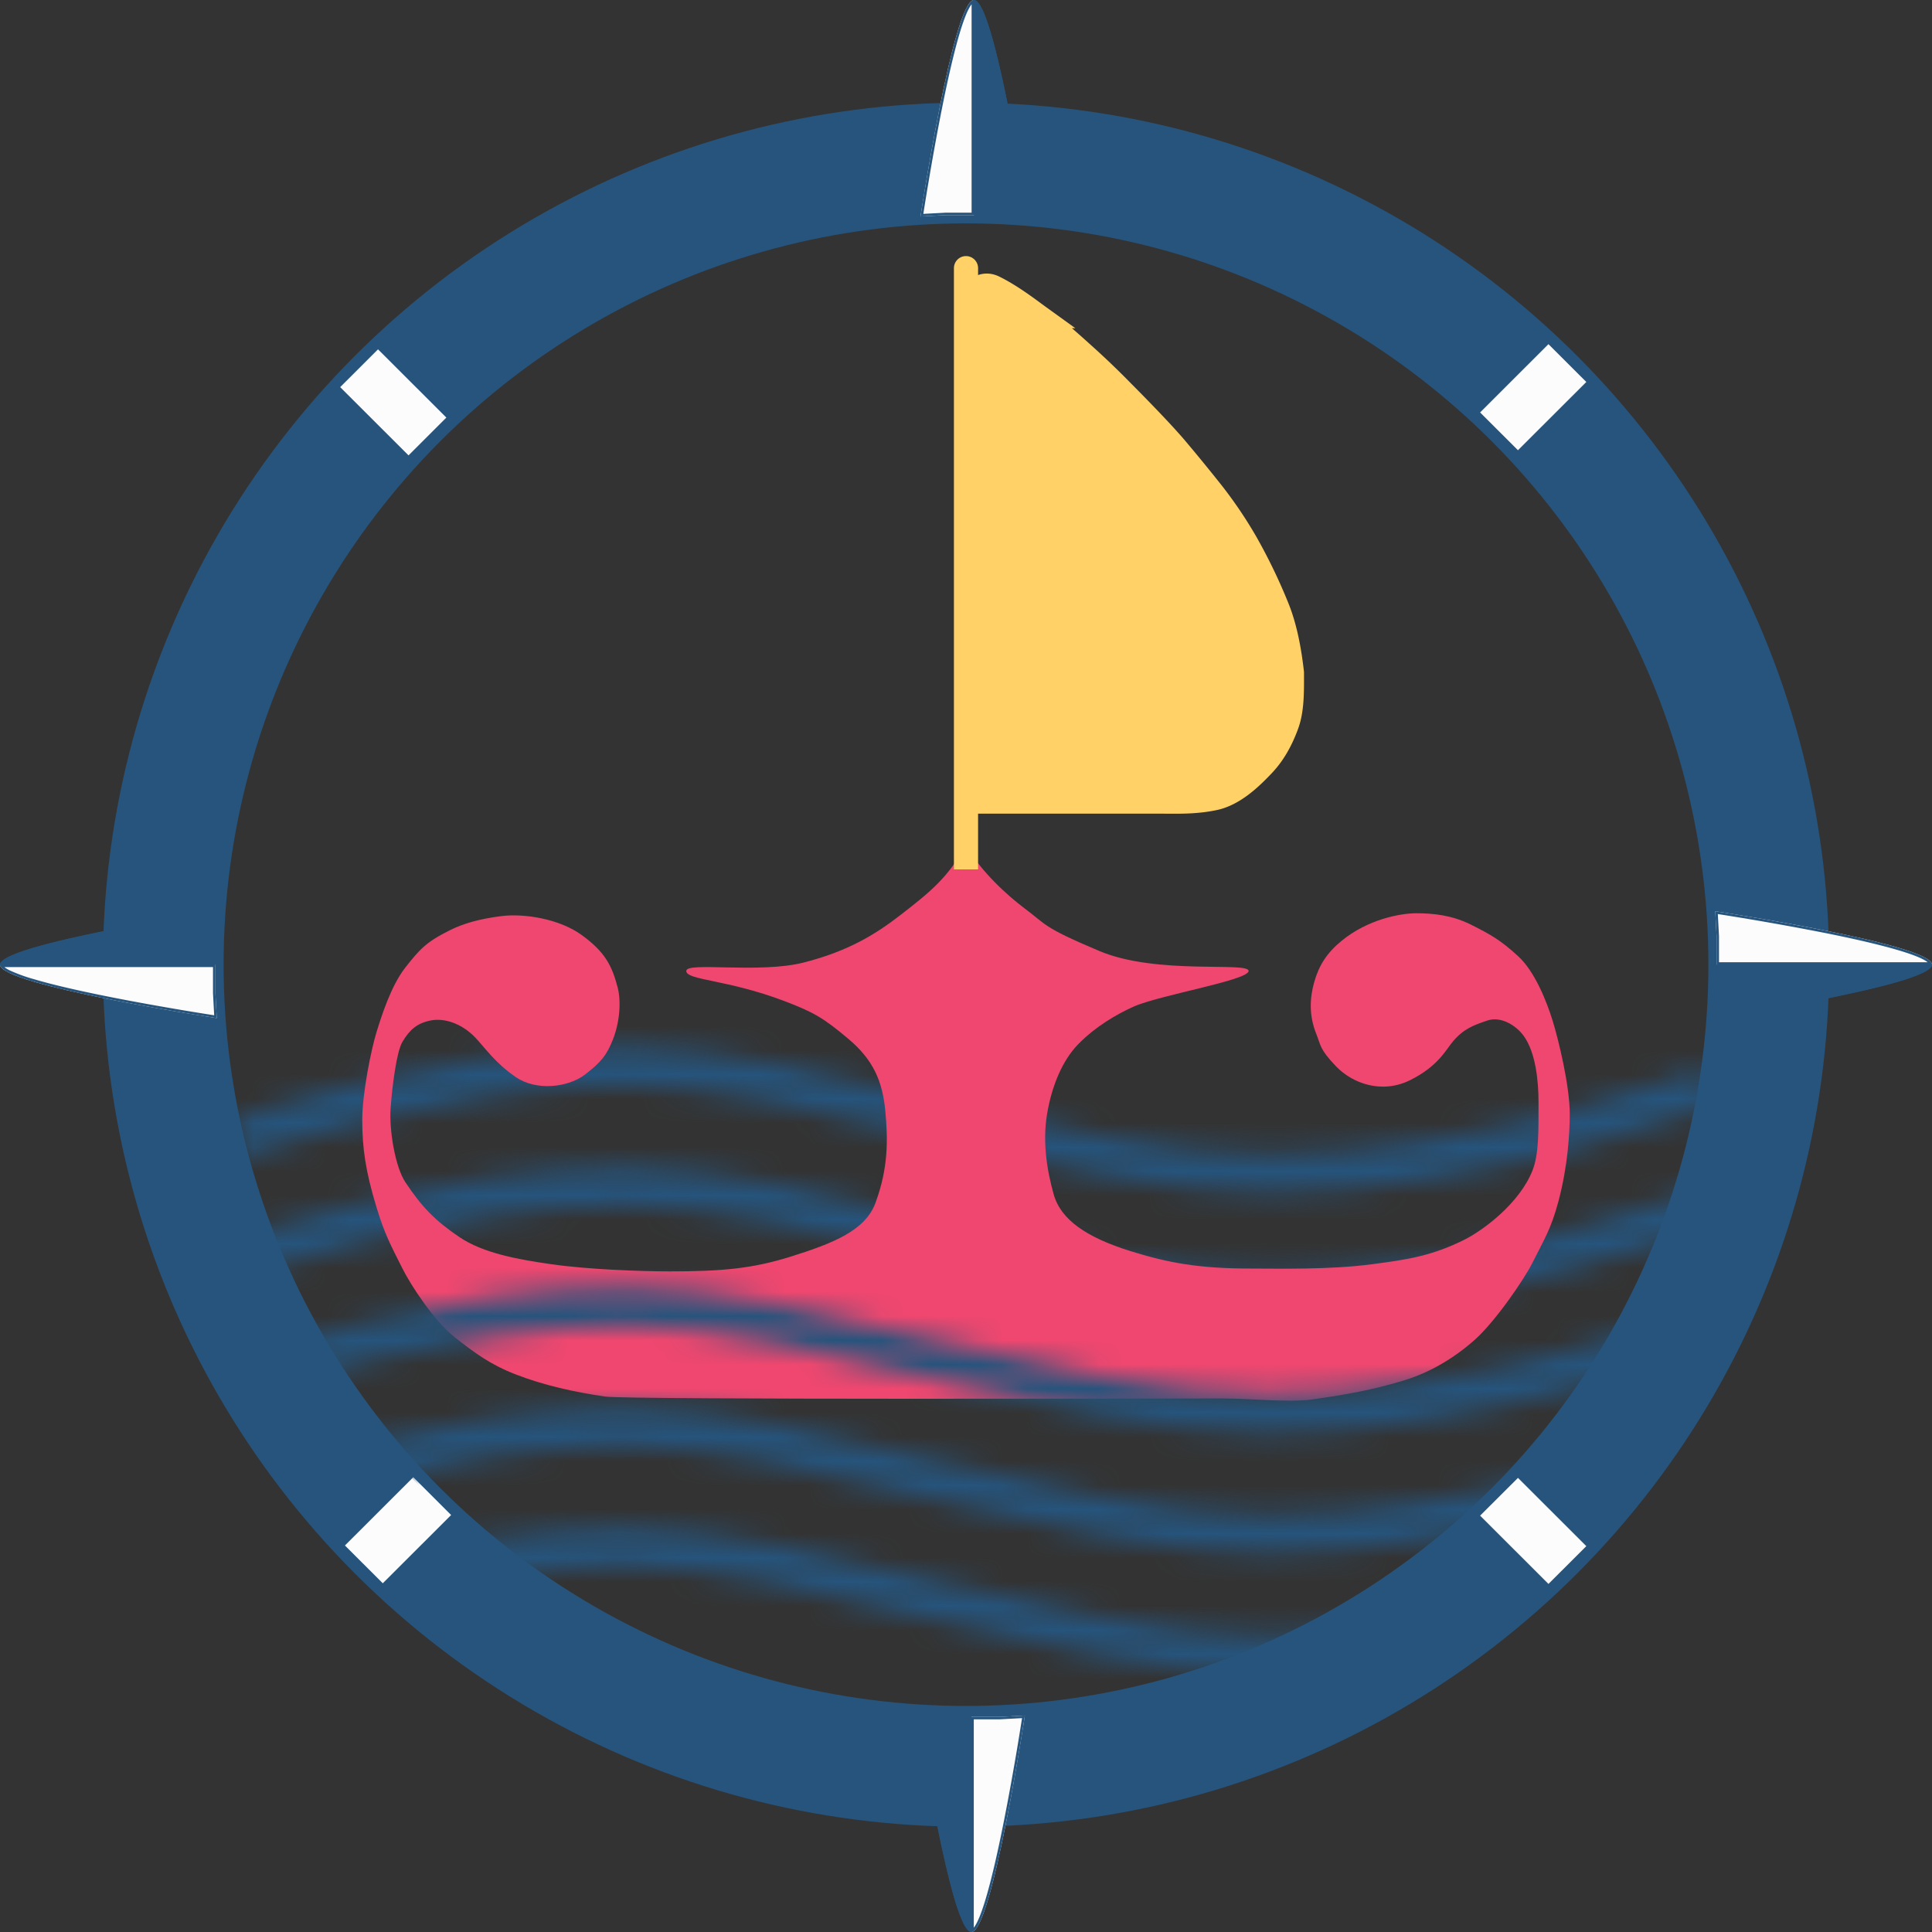 <svg xmlns="http://www.w3.org/2000/svg" width="80" height="80" fill="none"><rect width="100%" height="100%" fill="#333333" stroke="none"/><g clip-path="url(#a)"><ellipse cx="40" cy="39.945" stroke="#26547C" stroke-width="5" rx="33.241" ry="33.195"/><path fill="#26547C" d="M71.025 42.158S80 40.796 80 39.945h-8.92v1.18l-.055 1.033Z"/><path fill="#FCFCFC" d="M80 39.945c0-.852-8.975-2.213-8.975-2.213l.055 1.032v1.18H80Z"/><path stroke="#26547C" stroke-width=".1" d="M79.867 39.817c.033.03.055.055.068.078H71.13V38.762l-.052-.972.04.007.285.044a116.68 116.68 0 0 1 4.1.727c1.121.223 2.241.473 3.08.72.42.123.768.245 1.01.362.12.059.213.115.273.167Zm-8.737 1.308v-1.13h8.805a.311.311 0 0 1-.069.077 1.29 1.29 0 0 1-.273.167 6.99 6.99 0 0 1-1.01.363c-.839.247-1.959.496-3.08.72a105.621 105.621 0 0 1-4.385.77l-.04.007.052-.971v-.003Z"/><path fill="#26547C" d="M8.975 37.732S0 39.092 0 39.945h8.92v-1.18l.055-1.033Z"/><path fill="#FCFCFC" d="M0 39.945c0 .851 8.975 2.213 8.975 2.213l-.055-1.033v-1.18H0Z"/><path stroke="#26547C" stroke-width=".1" d="M.133 40.072a.312.312 0 0 1-.068-.077H8.87v1.132l.052.972-.04-.006a99.693 99.693 0 0 1-1.301-.21c-.841-.142-1.963-.338-3.084-.562-1.121-.223-2.241-.472-3.08-.72a6.984 6.984 0 0 1-1.01-.362 1.29 1.29 0 0 1-.274-.167Zm8.737-1.308v1.13H.065a.308.308 0 0 1 .068-.077 1.29 1.29 0 0 1 .274-.167c.242-.117.59-.24 1.01-.363.839-.246 1.959-.496 3.08-.72a105.609 105.609 0 0 1 4.385-.77l.04-.007-.052.972v.002Z"/><path fill="#26547C" d="M38.006 71.037S39.369 80 40.222 80v-8.907H39.04l-1.034-.056Z"/><path fill="#FCFCFC" d="M40.222 80c.853 0 2.216-8.963 2.216-8.963l-1.035.056h-1.181V80Z"/><path stroke="#26547C" stroke-width=".1" d="M40.35 79.867a.312.312 0 0 1-.078.068v-8.792h1.134l.973-.052-.006.04a107.669 107.669 0 0 1-.21 1.299c-.142.84-.339 1.96-.563 3.079-.223 1.12-.473 2.238-.72 3.076-.124.42-.246.767-.363 1.008-.059.121-.115.213-.168.274Zm-1.31-8.724h1.132v8.792a.31.31 0 0 1-.078-.068 1.288 1.288 0 0 1-.168-.274 6.965 6.965 0 0 1-.363-1.008c-.247-.838-.497-1.956-.72-3.076a104.952 104.952 0 0 1-.773-4.379l-.006-.04.973.053h.003Z"/><path fill="#26547C" d="M42.548 8.963S41.185 0 40.332 0v8.907h1.182l1.034.056Z"/><path fill="#FCFCFC" d="M40.332 0c-.853 0-2.216 8.963-2.216 8.963l1.035-.056h1.181V0Z"/><path stroke="#26547C" stroke-width=".1" d="M40.205.133a.31.31 0 0 1 .077-.068v8.792h-1.134l-.973.052.006-.04a76.674 76.674 0 0 1 .211-1.298c.141-.84.338-1.96.562-3.08.223-1.12.473-2.238.72-3.076.124-.42.246-.767.363-1.008.059-.12.115-.213.168-.274Zm1.31 8.724h-1.133V.065a.308.308 0 0 1 .078.068c.053.061.109.153.168.274.117.241.239.588.363 1.008.247.838.497 1.956.72 3.076a104.917 104.917 0 0 1 .773 4.379l.006.04-.973-.053h-.003Z"/><path fill="#FCFCFC" d="m14.086 16.03 1.567-1.565 2.83 2.826-1.567 1.565zM62.855 18.643l-1.567-1.565 2.83-2.827 1.568 1.566zM61.288 62.76l1.568-1.564 2.83 2.826-1.567 1.565zM15.85 65.56l-1.567-1.565 2.83-2.827 1.567 1.566z"/><mask id="b" width="63" height="12" x="9" y="43" maskUnits="userSpaceOnUse" style="mask-type:alpha"><path stroke="#26547C" stroke-width="1.6" d="M9.861 47.141s8.39-3.03 16.098-2.991c7.713.038 17.668 4.38 26.554 4.425 8.886.044 18.29-3.614 18.29-3.614M9.861 52.12s8.39-3.03 16.098-2.991c7.713.039 17.668 4.38 26.554 4.425 8.886.045 18.29-3.613 18.29-3.613"/></mask><g mask="url(#b)"><path fill="#26547C" stroke="#26547C" d="M70.414 40.055c0 16.773-13.616 30.372-30.414 30.372-16.798 0-30.414-13.599-30.414-30.372S23.202 9.684 40 9.684c16.798 0 30.414 13.598 30.414 30.371Z"/></g><path fill="#EF476F" d="M55.558 38.953c-.615.503-.939 1.015-1.135 1.7-.188.659-.23 1.38.078 2.151.196.489.134.632.82 1.349.687.716 1.902 1.157 3.077.57 1.175-.586 1.477-1.268 1.783-1.621.446-.515.85-.654 1.396-.84l.012-.004c.551-.189 1.188.194 1.51.644.49.684.608 1.858.608 2.738 0 1.19.02 2.152-.254 2.837-.543 1.36-2.04 2.47-2.823 2.86-1.371.685-2.426.831-3.84 1.015-1.763.23-3.82.176-4.994.176-2.164 0-3.428-.237-4.995-.726-1.805-.563-2.876-1.294-3.17-2.347-.274-.978-.47-2.152-.274-3.326.196-1.173.636-2.213 1.273-2.873.726-.75 1.61-1.256 2.29-1.565 1.077-.489 4.782-1.096 4.782-1.487s-3.801.178-6.174-.823-2.17-1.072-3.093-1.76c-.737-.552-1.808-1.529-2.448-2.621-.726 1.339-1.47 1.931-2.659 2.857-1.074.835-2.195 1.524-4.04 1.997-1.844.473-4.871-.041-4.871.35 0 .391 1.672.34 4.072 1.251 1.21.46 1.624.706 2.644 1.565 1.02.86 1.406 1.737 1.525 2.975.118 1.238.118 2.384-.407 3.814-.416 1.133-1.72 1.666-3.526 2.23-1.566.489-2.83.607-4.994.607-1.175 0-3.369-.079-4.876-.294-1.392-.198-2.841-.456-3.84-1.133-.998-.676-1.544-1.234-2.232-2.27-.418-.63-.675-2.16-.608-3.072.068-.913.245-2.331.49-2.739.289-.481.584-.762 1.155-.88.57-.118 1.303.113 1.88.725.389.413.812 1.042 1.666 1.622.853.58 2.155.418 2.84-.097.684-.516.929-.838 1.175-1.468.293-.75.338-1.6.195-2.151-.236-.914-.535-1.48-1.489-2.172-.933-.678-2.4-.901-3.33-.783-.929.118-1.587.314-2.134.587-.996.498-1.248.793-1.84 1.544-.591.752-.986 2.004-1.195 2.682-.21.678-.588 2.511-.588 3.619 0 1.178.134 2.124.588 3.619.343 1.13.587 1.565 1.077 2.543.342.683 1.299 2.16 2.154 2.836.856.675 1.507 1.148 2.526 1.544 1.17.456 2.472.743 3.721.921.97.139 24.38.078 25.554.078 1.176 0 2.752.179 3.722.04 1.37-.195 2.517-.392 3.84-.802 1.002-.311 1.999-.88 2.88-1.663.854-.758 2.05-2.508 2.392-3.19.49-.979.772-1.402 1.077-2.544.391-1.467.469-2.836.469-3.619 0-1.173-.465-3.072-.706-3.855-.241-.782-.732-2.042-1.432-2.681-.7-.64-1.092-.876-1.959-1.309-.783-.39-1.567-.468-2.252-.468-.686 0-2.016.257-3.093 1.137Z"/><path fill="#FFD166" d="M40.5 11.104a.5.5 0 0 0-1 0h1ZM40.5 36V11.104h-1V36h1Z"/><path fill="#FFD166" stroke="#FFD166" d="M42.98 13.09c-.323-.233-1.094-.833-1.828-1.191-.497-.242-.952.167-.952.72v20.573H47.993c.708 0 1.47.035 2.288-.138.817-.172 1.525-.862 2.016-1.38.436-.46.743-1.012.981-1.656.238-.644.218-1.426.218-2.162-.09-.797-.253-1.801-.6-2.668a22.606 22.606 0 0 0-1.307-2.714 17.654 17.654 0 0 0-1.362-2.024 75.567 75.567 0 0 0-1.58-1.932c-.41-.477-1.115-1.228-2.18-2.3a34.087 34.087 0 0 0-1.635-1.564c-.872-.79-1.471-1.288-1.853-1.564Z"/><mask id="c" width="63" height="17" x="9" y="53" maskUnits="userSpaceOnUse" style="mask-type:alpha"><path stroke="#26547C" stroke-width="1.6" d="M9.861 57.1s8.39-3.03 16.098-2.992c7.713.039 17.668 4.381 26.554 4.425 8.886.045 18.29-3.613 18.29-3.613M9.861 62.079s8.39-3.03 16.098-2.992c7.713.04 17.668 4.381 26.554 4.426 8.886.044 18.29-3.614 18.29-3.614M9.861 67.058s8.39-3.03 16.098-2.991c7.713.038 17.668 4.38 26.554 4.425 8.886.044 18.29-3.614 18.29-3.614"/></mask><g mask="url(#c)"><path fill="#26547C" stroke="#26547C" d="M70.192 40.276c0 16.773-13.616 30.372-30.414 30.372-16.797 0-30.414-13.598-30.414-30.371 0-16.774 13.616-30.372 30.414-30.372 16.798 0 30.414 13.598 30.414 30.371Z"/></g></g><defs><clipPath id="a"><path fill="#fff" d="M0 0h80v80H0z"/></clipPath></defs></svg>
